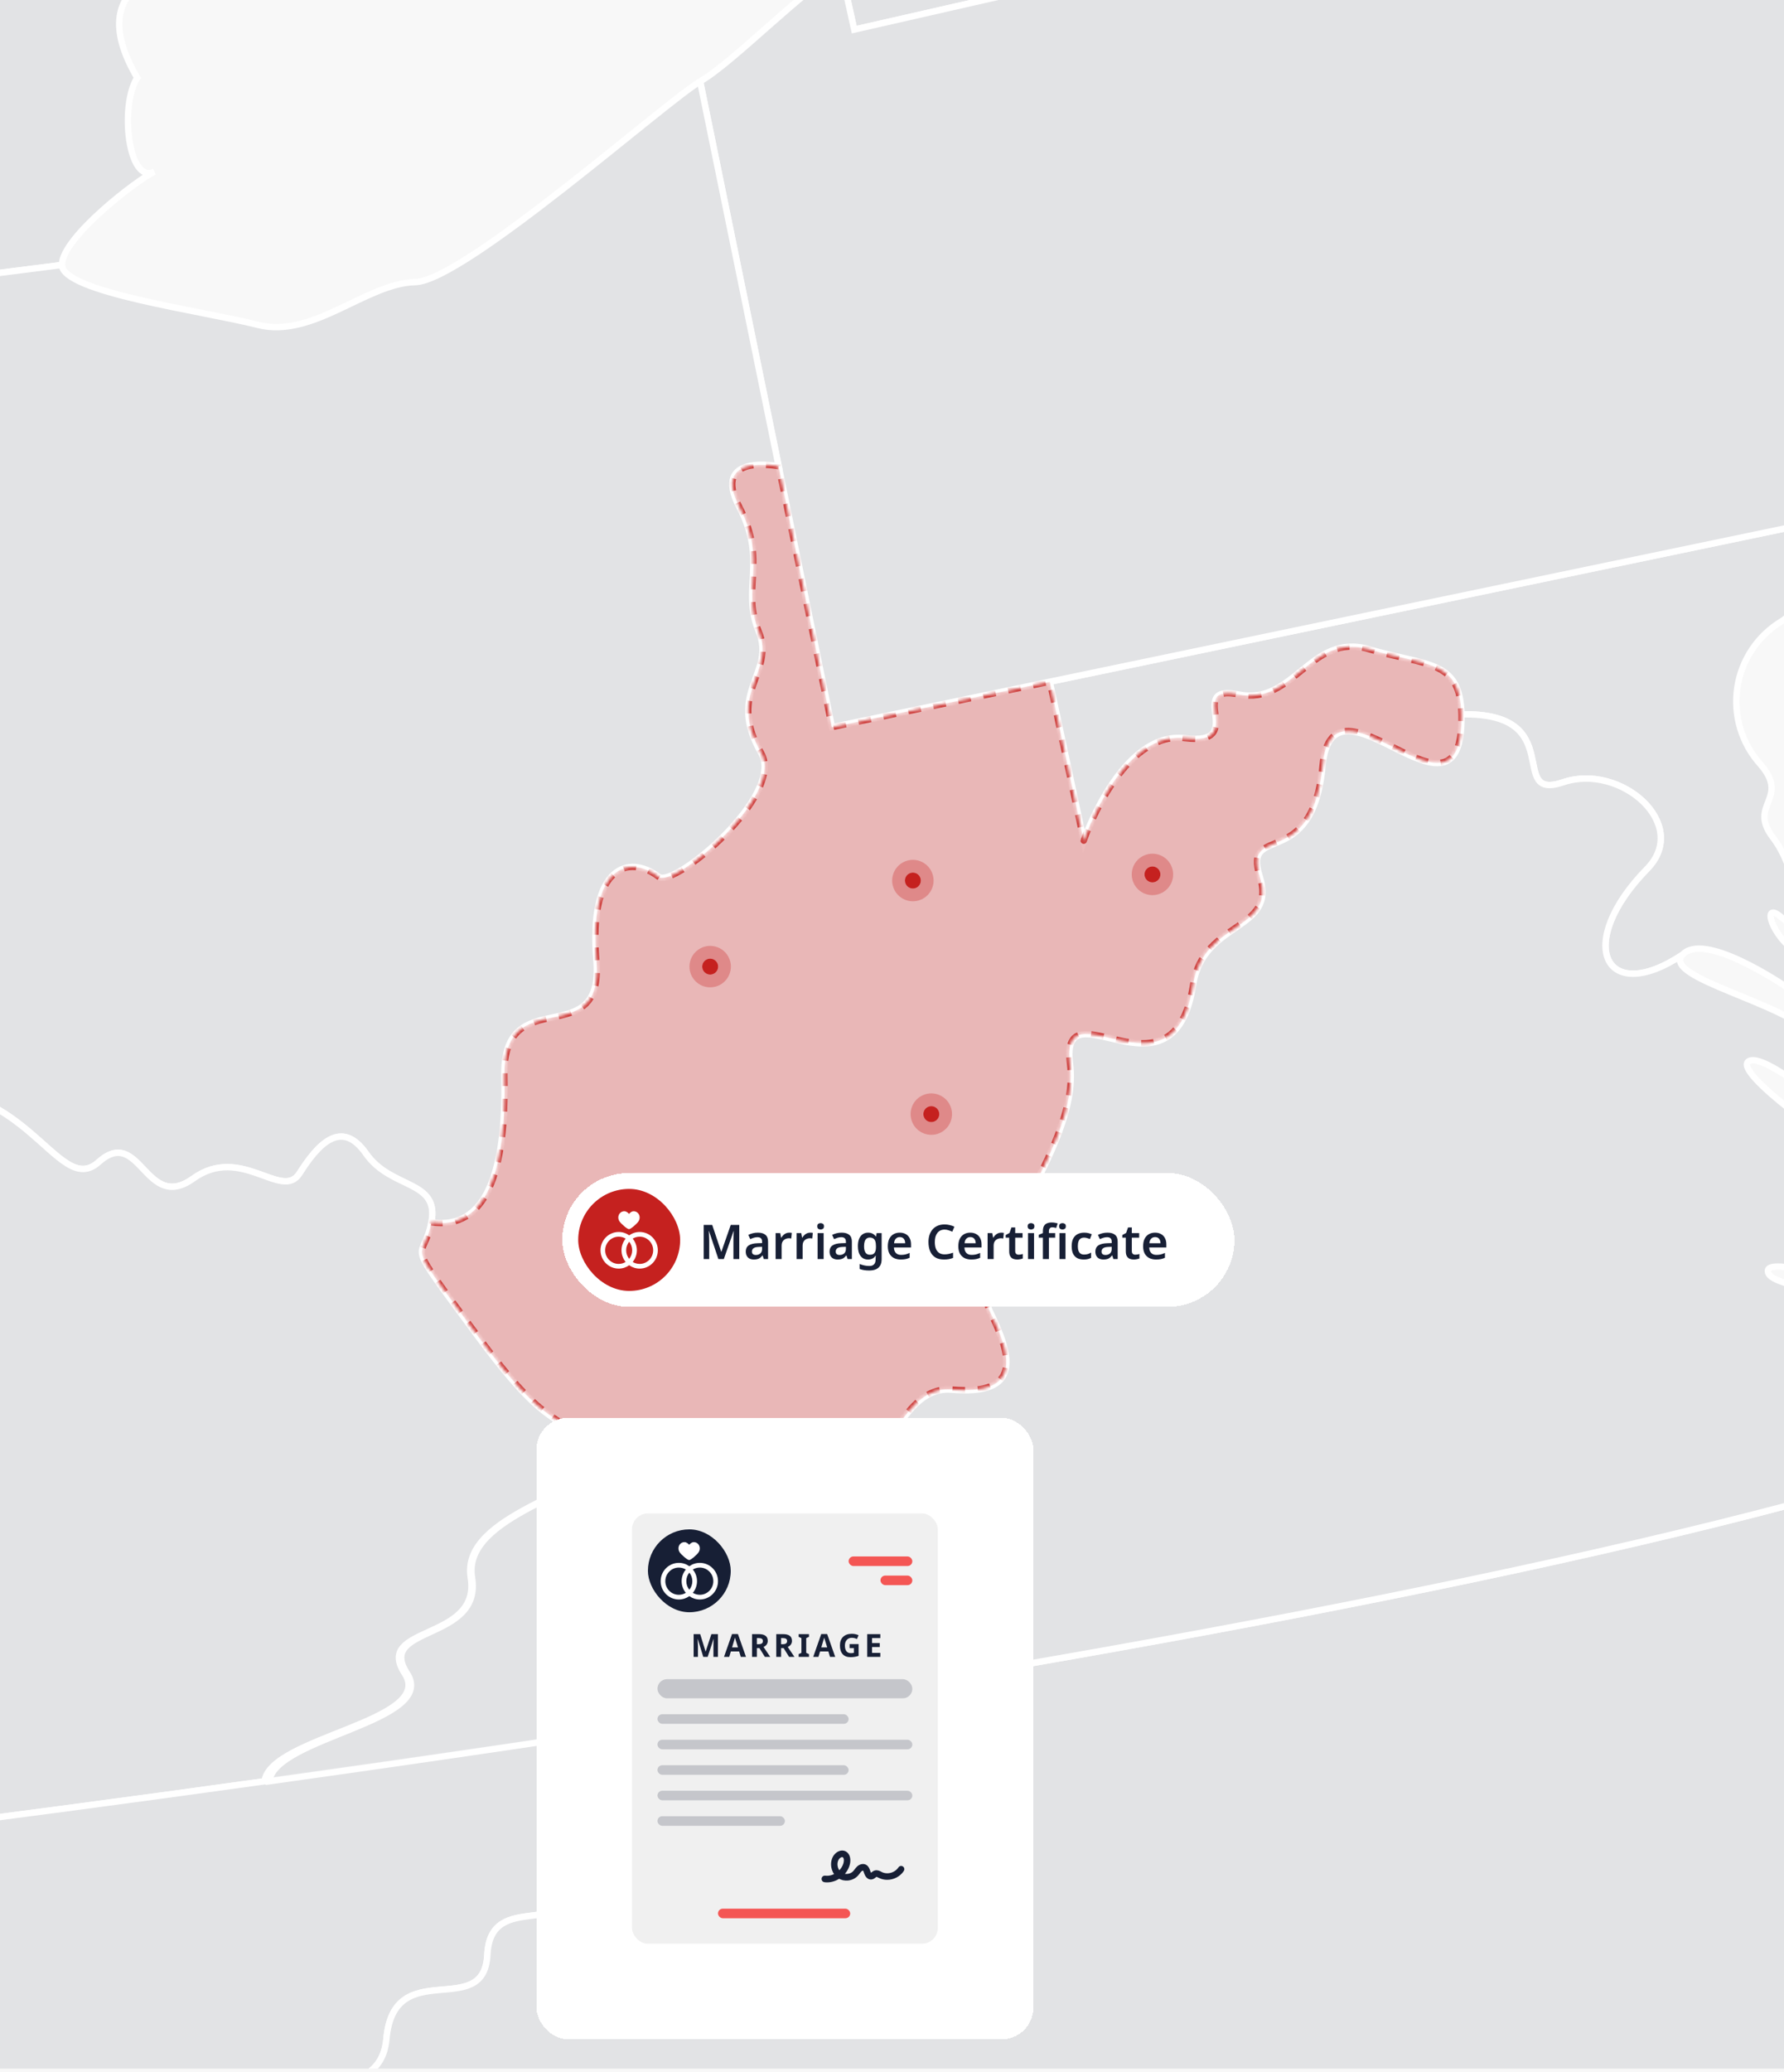 <svg width="560" height="650" viewBox="0 0 560 650" fill="none" xmlns="http://www.w3.org/2000/svg">
<g id="HERO Image - WV - Marriage" clip-path="url(#clip0_3044_40437)">
<rect width="560" height="650" fill="#F8F8F8"/>
<g id="IMG Hero" clip-path="url(#clip1_3044_40437)">
<g id="Map">
<path id="us_20" d="M617.266 270.505L657.721 263.948C664.576 271.92 656.501 297.876 653.783 305.093L642.851 307.702C640.37 303.461 618.66 314.393 624.24 308.078C629.819 301.762 607.821 299.328 611.017 292.122C614.213 284.916 589.251 302.107 592.318 288.679C595.386 275.25 574.556 284.268 581.988 274.087C589.421 263.907 595.767 269.97 596.616 265.193C597.465 260.417 578.875 261.735 577.747 253.165C576.62 244.595 562.136 236.293 574.417 230.318C586.698 224.342 560.52 205.288 569.553 202.246C578.586 199.204 588.731 183.238 580.069 179.599C571.406 175.961 565.564 191.005 559.383 194.824C555.639 197.052 552.437 200.084 550.009 203.701C547.58 207.318 545.986 211.429 545.342 215.738C544.697 220.047 545.019 224.445 546.283 228.614C547.547 232.783 549.722 236.619 552.651 239.845C561.946 250.653 548.615 252.341 556.47 262.682C564.324 273.022 561.169 282.163 574.68 290.007C588.19 297.851 566.166 293.996 559.367 287.948C552.568 281.9 556.161 294.222 564.355 298.834C572.549 303.445 583.625 307.028 581.34 311.372C579.055 315.716 568.524 314.975 563.192 311.269C557.859 307.563 534.631 292.277 528.1 299.57C503.605 315.824 494.13 295.967 517.054 272.574C530.755 258.579 508.727 239.314 490.707 245.419C472.688 251.523 492.642 223.415 458.755 224.11C458.384 206.899 447.946 209.045 429.695 203.692C411.444 198.339 406.168 221.362 388.921 217.893C371.673 214.424 392.107 234.059 372.008 231.609C351.909 229.159 340.194 263.773 340.194 263.773L329.535 213.894L586.368 160.365L617.266 270.505ZM1096.96 428.213C1097.25 420.817 1094.6 413.608 1089.58 408.166C1084.56 402.725 1077.59 399.494 1070.2 399.184H967.161C959.766 399.494 952.796 402.725 947.778 408.166C942.761 413.608 940.107 420.817 940.397 428.213V486.137C940.107 493.533 942.761 500.742 947.778 506.183C952.796 511.625 959.766 514.855 967.161 515.166H1070.24C1077.63 514.855 1084.6 511.625 1089.62 506.183C1094.64 500.742 1097.29 493.533 1097 486.137L1096.96 428.213Z" fill="#171F35" fill-opacity="0.1" stroke="white" stroke-width="2"/>
<path id="us_32" d="M702.137 -16.294L684.365 -93.766C684.365 -93.766 682.249 -148.153 682.954 -160.583C683.659 -173.013 666.263 -229.954 658.568 -232.466C650.873 -234.977 648.573 -254.428 636.704 -274.244C624.835 -294.059 640.677 -313.479 630.811 -328.565C620.944 -343.65 627.614 -344.731 622.514 -360.378C608.288 -355.792 557.616 -339.558 537.512 -337.634C492.62 -333.331 491.745 -285.135 475.1 -253.409C468.244 -240.356 456.324 -228.431 461.013 -228.42C496.485 -228.328 451.48 -199.412 469.392 -189.659C489.666 -178.613 445.716 -180.584 451.691 -167.331C457.667 -154.078 436.096 -136.449 419.698 -144.715C403.299 -152.981 405.683 -129.151 370.179 -136.995C334.675 -144.839 285.645 -109.103 289.233 -102.871C292.82 -96.638 300.304 -84.856 307.067 -71.243C318.436 -48.313 275.264 -15.655 263.92 -9.726L268.13 9.292C268.13 9.292 520.98 -48.4 562.814 -56.893C567.817 -45.539 585.929 -47.819 588.111 -34.493C590.294 -21.168 618.221 -9.319 618.221 -9.319L682.589 9.41C681.679 15.433 681.802 21.567 682.954 27.548C677.499 40.555 684.184 40.416 688.101 45.588C692.018 50.761 785.07 -0.323 786.83 -7.044C788.591 -13.766 805.637 -21.276 801.242 -25.002C796.846 -28.729 790.469 -21.461 784.092 -22.743C771.153 -25.347 767.236 7.182 740.554 -3.699C727.316 -9.108 735.253 16.94 715.545 10.661C705.57 7.485 701.859 18.582 697.186 23.456C692.512 28.331 691.745 14.49 700.171 5.73L690.87 -5.078L702.137 -16.294Z" fill="#171F35" fill-opacity="0.1" stroke="white" stroke-width="2"/>
<path id="us_38" d="M244.433 146.295L261.156 228.131L329.533 213.879L586.366 160.351C586.366 160.351 579.768 138.518 612.024 140.72C635.046 135.486 627.501 116.53 640.62 104.805C653.74 93.08 619.003 75.647 611.015 72.945C603.027 70.243 598.57 56.012 605.147 51.102C611.725 46.191 594.339 36.999 604.705 29.145C615.071 21.291 618.241 -9.329 618.241 -9.329C618.241 -9.329 590.319 -21.167 588.132 -34.502C585.944 -47.838 567.842 -45.543 562.834 -56.907C520.995 -48.42 268.15 9.277 268.15 9.277L263.94 -9.74C252.617 -3.78 230.171 19.597 219.779 25.542L244.433 146.295Z" fill="#171F35" fill-opacity="0.1" stroke="white" stroke-width="2"/>
<path id="us_22" d="M38.985 -129.276C45.465 -93.118 71.576 -76.463 72.307 -40.666C74.468 -27.798 75.179 -16.851 72.898 -12.028C57.149 -11.704 24.26 -7.684 43.072 24.392C37.518 33.095 40.205 57.924 48.455 53.884C43.73 55.881 19.278 74.539 19.453 83.129L-70.105 94.509L-208.306 107.839C-194.337 90.34 -162.086 32.406 -184.928 -10.103C-207.77 -52.612 -195.881 -78.645 -211.502 -95.512C-227.123 -112.378 -196.885 -128.277 -201.208 -152.061C-205.531 -175.845 -187.26 -170.498 -188.521 -184.791C-189.782 -199.084 -171.021 -216.661 -166.734 -193.834C-162.446 -171.007 -147.453 -184.678 -150.665 -201.807C-153.876 -218.936 -147.448 -231.469 -135.075 -233.641C-122.701 -235.813 -135.672 -262.278 -126.325 -272.021C-124.827 -273.737 -122.972 -275.105 -120.889 -276.027C-118.806 -276.949 -116.547 -277.404 -114.269 -277.359C-111.992 -277.314 -109.752 -276.771 -107.707 -275.768C-105.662 -274.765 -103.862 -273.326 -102.433 -271.553C-98.526 -266.854 -71.036 -276.021 -73.558 -259.715C-76.08 -243.409 -13.514 -256.627 -22.372 -232.112C-35.934 -194.585 3.595 -176.293 -18.769 -149.102C-41.132 -121.91 -13.684 -133.923 -35.301 -116.83C-56.918 -99.737 -40.643 -98.039 -27.241 -96.407C-13.838 -94.776 -12.675 -131.087 5.648 -122.868C23.971 -114.648 32.516 -165.433 38.985 -129.276ZM-167.207 -359.036C-194.455 -337.47 -207.956 -343.878 -227.004 -340.625C-246.053 -337.372 -249.106 -301.735 -266.451 -319.759C-294.002 -348.413 -306.818 -320.851 -335.569 -352.731C-346.784 -365.171 -357.701 -333.172 -370.538 -354.882C-383.374 -376.592 -355.967 -389.562 -343.609 -392.682C-331.251 -395.801 -331.344 -419.857 -353.465 -407.757C-375.587 -395.656 -413.762 -355.387 -431.267 -336.456C-455.565 -310.181 -472.504 -344.779 -499.484 -309.28C-488.82 -301.853 -496.365 -286.963 -466.369 -286.083C-390.086 -283.823 -437.433 -263.75 -367.763 -266.133C-345.822 -266.88 -344.443 -246.575 -324.39 -246.961C-304.337 -247.347 -334.946 -219.018 -308.434 -213.861C-299.268 -212.08 -294.63 -208.662 -292.994 -204.205C-279.045 -224.973 -265.884 -282.537 -257.896 -265.505C-249.908 -248.474 -238.415 -246.801 -236.84 -263.071C-235.265 -279.34 -195.896 -269.633 -192.412 -285.944C-188.927 -302.255 -151.782 -306.83 -139.177 -297.535C-126.572 -288.239 -115.66 -315.513 -103.972 -303.66C-92.283 -291.806 -69.909 -303.608 -72.652 -312.26C-75.396 -320.912 -86.142 -318.195 -88.803 -331.983C-91.464 -345.772 -102.937 -346.024 -114.307 -341.963C-135.816 -317.659 -147.463 -374.672 -167.212 -359.036H-167.207ZM-392.839 -465.202C-397.755 -471.785 -444.144 -436.976 -436.074 -431.85C-424.478 -424.454 -387.95 -458.619 -392.839 -465.202Z" fill="#171F35" fill-opacity="0.1" stroke="white" stroke-width="2"/>
<path id="us_35" d="M30.93 364.613C44.055 352.883 45.579 380.569 60.633 369.76C75.688 358.952 88.478 376.822 94.037 368.118C99.596 359.415 107.049 350.665 114.918 361.942C122.788 373.219 137.997 370.069 135.409 383.492C152.656 386.004 158.971 367.722 158.343 337.581C157.715 307.441 189.709 330.813 187.207 301.254C184.706 271.695 197.501 267.974 206.735 275.072C211.583 278.793 246.557 249.435 238.929 236.212C227.863 216.998 243.639 211.285 238.152 198.032C232.665 184.778 240.993 176.013 232.058 159.002C223.123 141.992 244.441 146.295 244.441 146.295L219.782 25.562C209.396 31.502 145.61 88.196 130.344 88.505C115.078 88.814 98.247 106.344 80.933 101.923C63.618 97.501 19.602 91.716 19.432 83.126L-70.125 94.506L-34.508 342.075C8.361 335.471 17.795 376.348 30.93 364.613Z" fill="#171F35" fill-opacity="0.1" stroke="white" stroke-width="2"/>
<path id="us_17" d="M149.488 418.537C125.925 386.548 132.817 396.92 135.401 383.491C137.985 370.063 122.78 373.244 114.911 361.941C107.041 350.638 99.568 359.367 94.029 368.117C88.491 376.867 75.686 358.945 60.626 369.759C45.566 380.573 44.047 352.903 30.923 364.612C17.798 376.321 8.353 335.465 -34.48 342.068C-13.804 372.199 -68.45 362.816 -65.959 390.45C-63.467 418.084 -83.021 396.528 -79.855 411.738C-76.69 426.947 -97.916 415.932 -95.553 437.843C-93.191 459.754 -135.731 434.842 -135.257 457.757C-134.784 480.671 -163.566 467.706 -174.04 476.692C-184.514 485.679 -195.281 464.715 -215.303 477.531C-227.985 485.658 -239.802 482.812 -245.67 488.896C-243.282 500.306 -267.076 492.915 -250.302 508.331C-233.286 523.952 -272.897 524.559 -271.76 544.581C-270.622 564.602 -272.13 561.782 -295.245 552.219C-318.36 542.656 -315.699 567.66 -320.671 569.934C-318.154 576.111 -326.364 584.037 -320.218 591.886C-306.98 608.804 -347.636 605.814 -341.099 621.821C-335.875 620.648 -235.386 608.305 -235.386 608.305L-235.582 598.279C-235.582 598.279 -91.436 583.188 83.046 558.848C84.683 544.987 136.868 540.046 127.016 524.971C117.165 509.895 151.042 514.939 147.769 494.948C144.495 474.958 186.561 468.37 190.138 456.83C173.745 441.796 173.077 450.525 149.488 418.537Z" fill="#171F35" fill-opacity="0.1" stroke="white" stroke-width="2"/>
<path id="us_42" d="M-235.315 608.321C-235.315 608.321 -335.804 620.674 -341.029 621.837C-346.253 623 -357.355 628.96 -348.131 636.403C-338.908 643.845 -356.752 650.053 -350.128 669.858C-340.287 699.258 -373.485 677.985 -366.238 705.521C-361.205 724.653 -382.678 714.451 -375.266 727.195C-367.854 739.939 -391.304 750.763 -385.354 764.567C-361.107 762.843 -295.993 756.095 -218.248 747.361C-161.719 741.004 -98.53 733.598 -39.648 726.346C-5.066 722.084 28.044 717.864 57.459 713.937C51.571 679.555 84.501 696.313 78.232 669.935C71.963 643.557 118.981 666.24 121.302 639.697C123.623 613.154 151.983 634.035 152.986 613.257C153.99 592.479 179.411 609.139 182.587 589.73C185.762 570.321 212.619 586.966 215.208 573.311C217.797 559.657 231.236 551.499 229.846 537.283C180.559 545.055 129.995 552.281 83.112 558.833C-91.37 583.173 -235.516 598.264 -235.516 598.264L-235.315 608.321Z" fill="#171F35" fill-opacity="0.1" stroke="white" stroke-width="2"/>
<path id="us_33" d="M215.196 573.332C212.623 586.982 185.766 570.352 182.575 589.751C179.384 609.15 153.978 592.489 152.975 613.278C151.971 634.066 123.637 613.154 121.29 639.718C118.943 666.281 71.946 643.588 78.22 669.956C84.495 696.324 51.575 679.576 57.452 713.957C95.077 708.929 126.664 704.266 147.606 700.781C156.104 699.36 192.189 674.084 204.28 670.254C216.37 666.425 266.403 661.103 294.259 656.955C322.114 652.806 323.401 681.429 323.401 681.429L409.077 668.221L509.293 735.405C568.241 722.738 525.393 705.475 555.837 699.582C570.475 696.761 560.212 657.011 582.133 655.128C604.054 653.244 601.151 627.519 630.288 627.885C651.391 628.147 647.664 613.695 652.25 604.512C656.836 595.33 644.452 597.049 642.672 602.804C640.891 608.558 614.255 613.89 604.63 610.751C595.006 607.611 599.998 594.604 607.276 600.184C614.554 605.763 622.516 597.96 632.254 583.441C641.992 568.921 628.301 577.316 616.175 567.547C604.049 557.778 600.43 568.34 590.759 562.22C581.088 556.1 612.418 547.566 620.272 557.912C628.126 568.257 630.839 548.441 645.111 558.36C664.489 571.804 661.942 540.86 671.907 538.23C681.871 535.6 682.422 515.1 671.788 509.108C661.154 503.117 662.009 521.724 660.243 527.967C658.478 534.21 648.21 523.448 651.421 517.076C654.633 510.704 636.82 503.617 634.596 511.306C632.373 518.996 614.204 518.409 604.152 516.705C594.1 515.002 591.243 493.096 596.432 489.648C601.62 486.199 597.811 500.091 608.666 504.672C626.973 512.392 634.364 476.93 644.447 479.591C654.53 482.252 657.701 474.068 654.226 468.411C650.752 462.755 641.58 457.207 641.385 447.664C551.915 480.919 390.095 512.073 229.803 537.35C231.224 551.53 217.785 559.677 215.196 573.332Z" fill="#171F35" fill-opacity="0.1" stroke="white" stroke-width="2"/>
<g id="VA">
<path id="us_46" d="M528.095 299.549C521.564 306.843 560.861 314.635 569.194 324.965C577.527 335.295 593.58 326.375 593.719 333.535C593.858 340.694 582.746 334.235 585.721 339.428C588.696 344.621 596.704 362.589 586.549 356.125C576.395 349.66 553.532 329.577 548.812 333.015C544.092 336.453 576.605 359.661 583.322 362.394C590.039 365.127 602.623 372.502 602.721 376.805C602.819 381.108 594.939 393.193 589.128 389.019C583.317 384.845 567.711 369.399 564.937 374.232C562.163 379.065 583.981 396.286 590.209 396.158C596.437 396.029 609.438 402.442 607.168 407.743C604.898 413.045 588.078 408.135 585.149 405.33C582.221 402.524 554.839 394.006 554.932 398.783C555.024 403.559 575.581 404.28 581.428 410.507C587.275 416.735 596.581 427.06 602.783 426.463C608.985 425.866 632.568 412.005 635.646 422.453C638.831 430.508 640.774 439 641.411 447.638C551.941 480.892 390.121 512.047 229.829 537.323C180.542 545.095 131.394 552.296 84.525 558.838C86.157 544.977 137.632 540.061 127.76 524.981C117.888 509.9 151.436 514.949 148.167 494.959C144.899 474.968 186.77 468.385 190.373 456.871C234.956 489.374 224.25 447.035 243.932 460.52C277.83 483.728 276.811 434.086 298.804 435.98C320.797 437.874 317.703 425.624 310.734 411.439C303.765 397.254 339.29 360.242 335.893 333.972C332.496 307.702 368.349 348.574 374.531 308.906C377.66 288.761 400.935 292.138 395.448 275.055C389.961 257.972 412.006 273.763 415.145 240.277C418.285 206.791 459.636 265.147 458.74 224.11C492.633 223.416 472.678 251.518 490.692 245.419C508.707 239.32 530.741 258.585 517.04 272.574C494.126 295.941 503.606 315.803 528.095 299.549ZM628.142 335.228C622.48 339.16 627.267 362.461 623.978 365.389C620.689 368.318 623.546 390.707 629.29 391.541C635.034 392.375 634.565 369.471 633.865 358.503C633.165 347.534 644.283 353.989 646.089 349.181C647.896 344.374 651.061 312.309 653.779 305.098L642.847 307.707C645.338 311.953 633.798 331.291 628.142 335.228Z" fill="#171F35" fill-opacity="0.1" stroke="white" stroke-width="2"/>
</g>
<g id="WV">
<g id="us_48">
<mask id="path-10-inside-1_3044_40437" fill="white">
<path d="M244.428 146.279C244.428 146.279 223.094 141.982 232.044 158.987C240.995 175.993 232.657 184.763 238.138 198.017C243.62 211.27 227.844 216.983 238.916 236.197C246.543 249.414 211.565 278.778 206.721 275.056C197.457 267.959 184.677 271.68 187.194 301.239C189.711 330.798 157.722 307.415 158.33 337.566C158.937 367.717 152.642 385.989 135.395 383.477C132.821 396.895 125.914 386.534 149.482 418.523C173.05 450.511 173.915 441.771 190.38 456.842C234.963 489.345 224.257 447.006 243.939 460.491C277.837 483.698 276.818 434.056 298.811 435.95C320.804 437.844 317.71 425.594 310.741 411.409C303.772 397.224 339.297 360.213 335.9 333.943C332.503 307.672 368.356 348.545 374.538 308.877C377.667 288.732 400.942 292.108 395.455 275.025C389.968 257.943 412.013 273.733 415.153 240.247C418.292 206.761 459.643 265.118 458.747 224.081C458.377 206.869 447.939 209.016 429.688 203.663C411.436 198.31 406.161 221.332 388.913 217.863C371.666 214.394 392.099 234.03 372 231.58C351.902 229.13 340.187 263.743 340.187 263.743L329.528 213.864L261.156 228.116L244.428 146.279Z"/>
</mask>
<path d="M244.428 146.279C244.428 146.279 223.094 141.982 232.044 158.987C240.995 175.993 232.657 184.763 238.138 198.017C243.62 211.27 227.844 216.983 238.916 236.197C246.543 249.414 211.565 278.778 206.721 275.056C197.457 267.959 184.677 271.68 187.194 301.239C189.711 330.798 157.722 307.415 158.33 337.566C158.937 367.717 152.642 385.989 135.395 383.477C132.821 396.895 125.914 386.534 149.482 418.523C173.05 450.511 173.915 441.771 190.38 456.842C234.963 489.345 224.257 447.006 243.939 460.491C277.837 483.698 276.818 434.056 298.811 435.95C320.804 437.844 317.71 425.594 310.741 411.409C303.772 397.224 339.297 360.213 335.9 333.943C332.503 307.672 368.356 348.545 374.538 308.877C377.667 288.732 400.942 292.108 395.455 275.025C389.968 257.943 412.013 273.733 415.153 240.247C418.292 206.761 459.643 265.118 458.747 224.081C458.377 206.869 447.939 209.016 429.688 203.663C411.436 198.31 406.161 221.332 388.913 217.863C371.666 214.394 392.099 234.03 372 231.58C351.902 229.13 340.187 263.743 340.187 263.743L329.528 213.864L261.156 228.116L244.428 146.279Z" fill="#C5211F" fill-opacity="0.3" stroke="#C5211F" stroke-opacity="0.8" stroke-width="2" stroke-miterlimit="10" stroke-linejoin="round" stroke-dasharray="4 4" mask="url(#path-10-inside-1_3044_40437)"/>
</g>
<g id="dots">
<g id="Ellipse 517">
<ellipse cx="361.754" cy="274.332" rx="2.5" ry="2.5" transform="rotate(-22.376 361.754 274.332)" fill="#C5211F"/>
<path d="M363.467 278.493C365.765 277.547 366.861 274.917 365.915 272.619C364.969 270.321 362.339 269.225 360.041 270.171C357.742 271.117 356.646 273.747 357.593 276.045C358.539 278.343 361.169 279.44 363.467 278.493Z" stroke="#C5211F" stroke-opacity="0.3" stroke-width="4"/>
</g>
<g id="Ellipse 518">
<ellipse cx="286.554" cy="276.26" rx="2.5" ry="2.5" transform="rotate(-22.376 286.554 276.26)" fill="#C5211F"/>
<path d="M288.268 280.422C290.566 279.476 291.662 276.846 290.716 274.547C289.77 272.249 287.14 271.153 284.841 272.099C282.543 273.045 281.447 275.675 282.393 277.974C283.339 280.272 285.969 281.368 288.268 280.422Z" stroke="#C5211F" stroke-opacity="0.3" stroke-width="4"/>
</g>
<g id="Ellipse 519">
<ellipse cx="222.926" cy="303.255" rx="2.5" ry="2.5" transform="rotate(-22.376 222.926 303.255)" fill="#C5211F"/>
<path d="M224.639 307.416C226.937 306.47 228.033 303.84 227.087 301.542C226.141 299.244 223.511 298.148 221.213 299.094C218.914 300.04 217.818 302.67 218.764 304.968C219.71 307.266 222.34 308.362 224.639 307.416Z" stroke="#C5211F" stroke-opacity="0.3" stroke-width="4"/>
</g>
<g id="Ellipse 520">
<ellipse cx="292.34" cy="349.531" rx="2.5" ry="2.5" transform="rotate(-22.376 292.34 349.531)" fill="#C5211F"/>
<path d="M294.053 353.692C296.351 352.746 297.447 350.116 296.501 347.818C295.555 345.52 292.925 344.424 290.627 345.37C288.328 346.316 287.232 348.946 288.178 351.244C289.125 353.542 291.755 354.638 294.053 353.692Z" stroke="#C5211F" stroke-opacity="0.3" stroke-width="4"/>
</g>
<g id="Ellipse 521">
<ellipse cx="209.428" cy="388.094" rx="2.5" ry="2.5" transform="rotate(-22.376 209.428 388.094)" fill="#C5211F"/>
<path d="M211.141 392.256C213.439 391.31 214.535 388.68 213.589 386.381C212.643 384.083 210.013 382.987 207.714 383.933C205.416 384.879 204.32 387.509 205.266 389.808C206.212 392.106 208.842 393.202 211.141 392.256Z" stroke="#C5211F" stroke-opacity="0.3" stroke-width="4"/>
</g>
</g>
</g>
</g>
</g>
<g id="Certificate">
<g id="Certificate button hero" filter="url(#filter0_d_3044_40437)">
<rect x="174.5" y="363" width="211" height="42" rx="21" fill="white" shape-rendering="crispEdges"/>
<g id="child-icon">
<rect x="179.5" y="368" width="32" height="32" rx="16" fill="#C5211F"/>
<g id="certificate ui icon" clip-path="url(#clip2_3044_40437)">
<g id="icon">
<g id="subicon">
<path id="Vector" d="M195.44 380.625C195.707 380.625 196.221 380.304 196.969 379.671C197.486 379.233 198.132 378.621 198.394 378.213C198.594 377.904 198.818 377.469 198.786 376.846C198.731 375.811 197.912 375 196.921 375C196.214 375 195.719 375.532 195.444 375.837C195.184 375.537 194.684 375 193.954 375C192.962 375 192.143 375.811 192.089 376.846C192.056 377.477 192.297 377.928 192.48 378.213C192.887 378.842 194.849 380.625 195.44 380.625Z" fill="white"/>
<path id="Vector_2" d="M198.794 381.508C197.568 381.508 196.431 381.899 195.5 382.564C194.569 381.899 193.432 381.508 192.206 381.508C189.06 381.508 186.5 384.086 186.5 387.254C186.5 390.422 189.06 393 192.206 393C193.432 393 194.569 392.609 195.5 391.944C196.431 392.609 197.568 393 198.794 393C201.94 393 204.5 390.422 204.5 387.254C204.5 384.086 201.94 381.508 198.794 381.508ZM195.5 389.943C194.907 389.208 194.552 388.272 194.552 387.254C194.552 386.236 194.907 385.3 195.5 384.565C196.093 385.3 196.448 386.236 196.448 387.254C196.448 388.272 196.093 389.208 195.5 389.943ZM187.964 387.254C187.964 384.898 189.867 382.982 192.206 382.982C193.007 382.982 193.756 383.207 194.396 383.596C193.579 384.591 193.088 385.866 193.088 387.254C193.088 388.642 193.579 389.917 194.396 390.911C193.756 391.301 193.007 391.526 192.206 391.526C189.867 391.526 187.964 389.61 187.964 387.254ZM198.794 391.526C197.993 391.526 197.244 391.301 196.604 390.911C197.421 389.917 197.912 388.642 197.912 387.254C197.912 385.866 197.421 384.591 196.604 383.597C197.244 383.207 197.993 382.982 198.794 382.982C201.133 382.982 203.036 384.898 203.036 387.254C203.036 389.61 201.133 391.526 198.794 391.526Z" fill="white"/>
</g>
</g>
</g>
</g>
<path id="Birth Certificate" d="M223.5 390L220.56 381.225H220.5C220.51 381.425 220.525 381.71 220.545 382.08C220.565 382.44 220.58 382.835 220.59 383.265C220.61 383.685 220.62 384.08 220.62 384.45V390H218.895V379.29H221.565L224.385 387.705H224.445L227.385 379.29H230.055V390H228.225V384.36C228.225 384.02 228.23 383.65 228.24 383.25C228.26 382.84 228.275 382.455 228.285 382.095C228.305 381.725 228.32 381.44 228.33 381.24H228.27L225.21 390H223.5ZM235.886 381.72C236.936 381.72 237.731 381.95 238.271 382.41C238.821 382.86 239.096 383.57 239.096 384.54V390H237.761L237.386 388.875H237.326C237.096 389.165 236.856 389.41 236.606 389.61C236.366 389.8 236.086 389.935 235.766 390.015C235.456 390.105 235.076 390.15 234.626 390.15C234.146 390.15 233.711 390.06 233.321 389.88C232.941 389.7 232.641 389.425 232.421 389.055C232.201 388.675 232.091 388.2 232.091 387.63C232.091 386.79 232.396 386.16 233.006 385.74C233.626 385.31 234.561 385.075 235.811 385.035L237.221 384.99V384.585C237.221 384.065 237.096 383.695 236.846 383.475C236.596 383.255 236.246 383.145 235.796 383.145C235.386 383.145 234.991 383.205 234.611 383.325C234.231 383.445 233.861 383.585 233.501 383.745L232.901 382.425C233.301 382.215 233.756 382.045 234.266 381.915C234.786 381.785 235.326 381.72 235.886 381.72ZM236.231 386.19C235.401 386.22 234.826 386.365 234.506 386.625C234.186 386.875 234.026 387.215 234.026 387.645C234.026 388.025 234.141 388.3 234.371 388.47C234.601 388.64 234.896 388.725 235.256 388.725C235.806 388.725 236.271 388.57 236.651 388.26C237.031 387.94 237.221 387.47 237.221 386.85V386.16L236.231 386.19ZM245.724 381.72C245.844 381.72 245.984 381.725 246.144 381.735C246.304 381.745 246.439 381.765 246.549 381.795L246.384 383.55C246.294 383.53 246.174 383.515 246.024 383.505C245.884 383.485 245.759 383.475 245.649 383.475C245.349 383.475 245.059 383.525 244.779 383.625C244.509 383.715 244.264 383.855 244.044 384.045C243.834 384.225 243.664 384.46 243.534 384.75C243.414 385.04 243.354 385.385 243.354 385.785V390H241.464V381.87H242.919L243.189 383.28H243.279C243.439 382.99 243.639 382.73 243.879 382.5C244.119 382.26 244.394 382.07 244.704 381.93C245.024 381.79 245.364 381.72 245.724 381.72ZM252.316 381.72C252.436 381.72 252.576 381.725 252.736 381.735C252.896 381.745 253.031 381.765 253.141 381.795L252.976 383.55C252.886 383.53 252.766 383.515 252.616 383.505C252.476 383.485 252.351 383.475 252.241 383.475C251.941 383.475 251.651 383.525 251.371 383.625C251.101 383.715 250.856 383.855 250.636 384.045C250.426 384.225 250.256 384.46 250.126 384.75C250.006 385.04 249.946 385.385 249.946 385.785V390H248.056V381.87H249.511L249.781 383.28H249.871C250.031 382.99 250.231 382.73 250.471 382.5C250.711 382.26 250.986 382.07 251.296 381.93C251.616 381.79 251.956 381.72 252.316 381.72ZM256.538 381.87V390H254.648V381.87H256.538ZM255.593 378.735C255.873 378.735 256.118 378.81 256.328 378.96C256.538 379.1 256.643 379.355 256.643 379.725C256.643 380.085 256.538 380.345 256.328 380.505C256.118 380.655 255.873 380.73 255.593 380.73C255.303 380.73 255.053 380.655 254.843 380.505C254.643 380.345 254.543 380.085 254.543 379.725C254.543 379.355 254.643 379.1 254.843 378.96C255.053 378.81 255.303 378.735 255.593 378.735ZM262.194 381.72C263.244 381.72 264.039 381.95 264.579 382.41C265.129 382.86 265.404 383.57 265.404 384.54V390H264.069L263.694 388.875H263.634C263.404 389.165 263.164 389.41 262.914 389.61C262.674 389.8 262.394 389.935 262.074 390.015C261.764 390.105 261.384 390.15 260.934 390.15C260.454 390.15 260.019 390.06 259.629 389.88C259.249 389.7 258.949 389.425 258.729 389.055C258.509 388.675 258.399 388.2 258.399 387.63C258.399 386.79 258.704 386.16 259.314 385.74C259.934 385.31 260.869 385.075 262.119 385.035L263.529 384.99V384.585C263.529 384.065 263.404 383.695 263.154 383.475C262.904 383.255 262.554 383.145 262.104 383.145C261.694 383.145 261.299 383.205 260.919 383.325C260.539 383.445 260.169 383.585 259.809 383.745L259.209 382.425C259.609 382.215 260.064 382.045 260.574 381.915C261.094 381.785 261.634 381.72 262.194 381.72ZM262.539 386.19C261.709 386.22 261.134 386.365 260.814 386.625C260.494 386.875 260.334 387.215 260.334 387.645C260.334 388.025 260.449 388.3 260.679 388.47C260.909 388.64 261.204 388.725 261.564 388.725C262.114 388.725 262.579 388.57 262.959 388.26C263.339 387.94 263.529 387.47 263.529 386.85V386.16L262.539 386.19ZM270.503 381.72C271.013 381.72 271.473 381.82 271.883 382.02C272.293 382.22 272.638 382.52 272.918 382.92H272.993L273.173 381.87H274.748V390.06C274.748 390.83 274.603 391.475 274.313 391.995C274.023 392.525 273.588 392.925 273.008 393.195C272.428 393.465 271.703 393.6 270.833 393.6C270.253 393.6 269.718 393.56 269.228 393.48C268.738 393.41 268.273 393.285 267.833 393.105V391.545C268.143 391.675 268.463 391.785 268.793 391.875C269.133 391.975 269.483 392.05 269.843 392.1C270.203 392.15 270.573 392.175 270.953 392.175C271.573 392.175 272.043 392 272.363 391.65C272.693 391.3 272.858 390.8 272.858 390.15V389.94C272.858 389.79 272.863 389.615 272.873 389.415C272.893 389.215 272.908 389.055 272.918 388.935H272.858C272.578 389.355 272.238 389.665 271.838 389.865C271.438 390.055 270.978 390.15 270.458 390.15C269.468 390.15 268.693 389.78 268.133 389.04C267.573 388.3 267.293 387.27 267.293 385.95C267.293 385.06 267.418 384.3 267.668 383.67C267.928 383.04 268.298 382.56 268.778 382.23C269.258 381.89 269.833 381.72 270.503 381.72ZM270.998 383.265C270.618 383.265 270.293 383.37 270.023 383.58C269.763 383.78 269.563 384.08 269.423 384.48C269.293 384.88 269.228 385.38 269.228 385.98C269.228 386.86 269.378 387.525 269.678 387.975C269.978 388.425 270.428 388.65 271.028 388.65C271.368 388.65 271.658 388.61 271.898 388.53C272.138 388.44 272.333 388.3 272.483 388.11C272.643 387.91 272.763 387.66 272.843 387.36C272.923 387.05 272.963 386.68 272.963 386.25V385.965C272.963 385.315 272.893 384.795 272.753 384.405C272.613 384.005 272.398 383.715 272.108 383.535C271.828 383.355 271.458 383.265 270.998 383.265ZM280.432 381.72C281.162 381.72 281.787 381.87 282.307 382.17C282.837 382.46 283.247 382.88 283.537 383.43C283.827 383.97 283.972 384.63 283.972 385.41V386.37H278.602C278.622 387.11 278.827 387.685 279.217 388.095C279.607 388.495 280.147 388.695 280.837 388.695C281.367 388.695 281.837 388.645 282.247 388.545C282.667 388.435 283.097 388.28 283.537 388.08V389.595C283.137 389.785 282.722 389.925 282.292 390.015C281.862 390.105 281.347 390.15 280.747 390.15C279.957 390.15 279.252 390 278.632 389.7C278.022 389.39 277.542 388.925 277.192 388.305C276.852 387.685 276.682 386.915 276.682 385.995C276.682 385.065 276.837 384.285 277.147 383.655C277.467 383.015 277.907 382.535 278.467 382.215C279.027 381.885 279.682 381.72 280.432 381.72ZM280.432 383.115C279.932 383.115 279.522 383.28 279.202 383.61C278.892 383.93 278.707 384.41 278.647 385.05H282.142C282.142 384.67 282.077 384.335 281.947 384.045C281.827 383.755 281.642 383.53 281.392 383.37C281.142 383.2 280.822 383.115 280.432 383.115ZM294.515 380.76C294.025 380.76 293.59 380.85 293.21 381.03C292.83 381.21 292.505 381.47 292.235 381.81C291.975 382.15 291.775 382.56 291.635 383.04C291.505 383.52 291.44 384.06 291.44 384.66C291.44 385.47 291.55 386.165 291.77 386.745C291.99 387.315 292.325 387.755 292.775 388.065C293.235 388.375 293.81 388.53 294.5 388.53C294.96 388.53 295.4 388.485 295.82 388.395C296.25 388.295 296.7 388.165 297.17 388.005V389.64C296.73 389.82 296.285 389.95 295.835 390.03C295.395 390.11 294.885 390.15 294.305 390.15C293.205 390.15 292.295 389.925 291.575 389.475C290.855 389.015 290.32 388.375 289.97 387.555C289.62 386.725 289.445 385.755 289.445 384.645C289.445 383.835 289.555 383.095 289.775 382.425C290.005 381.755 290.33 381.175 290.75 380.685C291.18 380.195 291.71 379.815 292.34 379.545C292.97 379.275 293.695 379.14 294.515 379.14C295.055 379.14 295.585 379.205 296.105 379.335C296.635 379.455 297.13 379.625 297.59 379.845L296.93 381.42C296.55 381.25 296.155 381.1 295.745 380.97C295.345 380.83 294.935 380.76 294.515 380.76ZM302.566 381.72C303.296 381.72 303.921 381.87 304.441 382.17C304.971 382.46 305.381 382.88 305.671 383.43C305.961 383.97 306.106 384.63 306.106 385.41V386.37H300.736C300.756 387.11 300.961 387.685 301.351 388.095C301.741 388.495 302.281 388.695 302.971 388.695C303.501 388.695 303.971 388.645 304.381 388.545C304.801 388.435 305.231 388.28 305.671 388.08V389.595C305.271 389.785 304.856 389.925 304.426 390.015C303.996 390.105 303.481 390.15 302.881 390.15C302.091 390.15 301.386 390 300.766 389.7C300.156 389.39 299.676 388.925 299.326 388.305C298.986 387.685 298.816 386.915 298.816 385.995C298.816 385.065 298.971 384.285 299.281 383.655C299.601 383.015 300.041 382.535 300.601 382.215C301.161 381.885 301.816 381.72 302.566 381.72ZM302.566 383.115C302.066 383.115 301.656 383.28 301.336 383.61C301.026 383.93 300.841 384.41 300.781 385.05H304.276C304.276 384.67 304.211 384.335 304.081 384.045C303.961 383.755 303.776 383.53 303.526 383.37C303.276 383.2 302.956 383.115 302.566 383.115ZM312.272 381.72C312.392 381.72 312.532 381.725 312.692 381.735C312.852 381.745 312.987 381.765 313.097 381.795L312.932 383.55C312.842 383.53 312.722 383.515 312.572 383.505C312.432 383.485 312.307 383.475 312.197 383.475C311.897 383.475 311.607 383.525 311.327 383.625C311.057 383.715 310.812 383.855 310.592 384.045C310.382 384.225 310.212 384.46 310.082 384.75C309.962 385.04 309.902 385.385 309.902 385.785V390H308.012V381.87H309.467L309.737 383.28H309.827C309.987 382.99 310.187 382.73 310.427 382.5C310.667 382.26 310.942 382.07 311.252 381.93C311.572 381.79 311.912 381.72 312.272 381.72ZM317.754 388.635C317.994 388.635 318.224 388.615 318.444 388.575C318.664 388.525 318.869 388.47 319.059 388.41V389.82C318.859 389.91 318.599 389.985 318.279 390.045C317.959 390.115 317.624 390.15 317.274 390.15C316.814 390.15 316.394 390.075 316.014 389.925C315.644 389.765 315.344 389.495 315.114 389.115C314.894 388.735 314.784 388.205 314.784 387.525V383.295H313.689V382.47L314.889 381.81L315.489 380.085H316.674V381.87H318.984V383.295H316.674V387.51C316.674 387.89 316.774 388.175 316.974 388.365C317.174 388.545 317.434 388.635 317.754 388.635ZM322.587 381.87V390H320.697V381.87H322.587ZM321.642 378.735C321.922 378.735 322.167 378.81 322.377 378.96C322.587 379.1 322.692 379.355 322.692 379.725C322.692 380.085 322.587 380.345 322.377 380.505C322.167 380.655 321.922 380.73 321.642 380.73C321.352 380.73 321.102 380.655 320.892 380.505C320.692 380.345 320.592 380.085 320.592 379.725C320.592 379.355 320.692 379.1 320.892 378.96C321.102 378.81 321.352 378.735 321.642 378.735ZM329.219 383.295H327.254V390H325.364V383.295H324.059V382.395L325.364 381.855V381.3C325.364 380.6 325.474 380.05 325.694 379.65C325.914 379.25 326.234 378.965 326.654 378.795C327.074 378.615 327.569 378.525 328.139 378.525C328.539 378.525 328.899 378.56 329.219 378.63C329.539 378.69 329.804 378.76 330.014 378.84L329.534 380.25C329.364 380.2 329.174 380.155 328.964 380.115C328.764 380.065 328.544 380.04 328.304 380.04C327.944 380.04 327.679 380.155 327.509 380.385C327.339 380.615 327.254 380.935 327.254 381.345V381.87H329.219V383.295ZM332.459 381.87V390H330.569V381.87H332.459ZM331.514 378.735C331.794 378.735 332.039 378.81 332.249 378.96C332.459 379.1 332.564 379.355 332.564 379.725C332.564 380.085 332.459 380.345 332.249 380.505C332.039 380.655 331.794 380.73 331.514 380.73C331.224 380.73 330.974 380.655 330.764 380.505C330.564 380.345 330.464 380.085 330.464 379.725C330.464 379.355 330.564 379.1 330.764 378.96C330.974 378.81 331.224 378.735 331.514 378.735ZM338.162 390.15C337.392 390.15 336.722 390.005 336.152 389.715C335.592 389.415 335.157 388.96 334.847 388.35C334.547 387.73 334.397 386.94 334.397 385.98C334.397 384.98 334.562 384.17 334.892 383.55C335.232 382.92 335.697 382.46 336.287 382.17C336.877 381.87 337.552 381.72 338.312 381.72C338.822 381.72 339.277 381.77 339.677 381.87C340.077 381.97 340.417 382.09 340.697 382.23L340.142 383.715C339.832 383.595 339.522 383.495 339.212 383.415C338.902 383.325 338.602 383.28 338.312 383.28C337.862 383.28 337.487 383.38 337.187 383.58C336.897 383.78 336.682 384.08 336.542 384.48C336.402 384.87 336.332 385.365 336.332 385.965C336.332 386.545 336.402 387.03 336.542 387.42C336.692 387.81 336.912 388.105 337.202 388.305C337.492 388.495 337.852 388.59 338.282 388.59C338.742 388.59 339.147 388.535 339.497 388.425C339.847 388.315 340.177 388.165 340.487 387.975V389.61C340.177 389.8 339.842 389.935 339.482 390.015C339.132 390.105 338.692 390.15 338.162 390.15ZM345.632 381.72C346.682 381.72 347.477 381.95 348.017 382.41C348.567 382.86 348.842 383.57 348.842 384.54V390H347.507L347.132 388.875H347.072C346.842 389.165 346.602 389.41 346.352 389.61C346.112 389.8 345.832 389.935 345.512 390.015C345.202 390.105 344.822 390.15 344.372 390.15C343.892 390.15 343.457 390.06 343.067 389.88C342.687 389.7 342.387 389.425 342.167 389.055C341.947 388.675 341.837 388.2 341.837 387.63C341.837 386.79 342.142 386.16 342.752 385.74C343.372 385.31 344.307 385.075 345.557 385.035L346.967 384.99V384.585C346.967 384.065 346.842 383.695 346.592 383.475C346.342 383.255 345.992 383.145 345.542 383.145C345.132 383.145 344.737 383.205 344.357 383.325C343.977 383.445 343.607 383.585 343.247 383.745L342.647 382.425C343.047 382.215 343.502 382.045 344.012 381.915C344.532 381.785 345.072 381.72 345.632 381.72ZM345.977 386.19C345.147 386.22 344.572 386.365 344.252 386.625C343.932 386.875 343.772 387.215 343.772 387.645C343.772 388.025 343.887 388.3 344.117 388.47C344.347 388.64 344.642 388.725 345.002 388.725C345.552 388.725 346.017 388.57 346.397 388.26C346.777 387.94 346.967 387.47 346.967 386.85V386.16L345.977 386.19ZM354.36 388.635C354.6 388.635 354.83 388.615 355.05 388.575C355.27 388.525 355.475 388.47 355.665 388.41V389.82C355.465 389.91 355.205 389.985 354.885 390.045C354.565 390.115 354.23 390.15 353.88 390.15C353.42 390.15 353 390.075 352.62 389.925C352.25 389.765 351.95 389.495 351.72 389.115C351.5 388.735 351.39 388.205 351.39 387.525V383.295H350.295V382.47L351.495 381.81L352.095 380.085H353.28V381.87H355.59V383.295H353.28V387.51C353.28 387.89 353.38 388.175 353.58 388.365C353.78 388.545 354.04 388.635 354.36 388.635ZM360.574 381.72C361.304 381.72 361.929 381.87 362.449 382.17C362.979 382.46 363.389 382.88 363.679 383.43C363.969 383.97 364.114 384.63 364.114 385.41V386.37H358.744C358.764 387.11 358.969 387.685 359.359 388.095C359.749 388.495 360.289 388.695 360.979 388.695C361.509 388.695 361.979 388.645 362.389 388.545C362.809 388.435 363.239 388.28 363.679 388.08V389.595C363.279 389.785 362.864 389.925 362.434 390.015C362.004 390.105 361.489 390.15 360.889 390.15C360.099 390.15 359.394 390 358.774 389.7C358.164 389.39 357.684 388.925 357.334 388.305C356.994 387.685 356.824 386.915 356.824 385.995C356.824 385.065 356.979 384.285 357.289 383.655C357.609 383.015 358.049 382.535 358.609 382.215C359.169 381.885 359.824 381.72 360.574 381.72ZM360.574 383.115C360.074 383.115 359.664 383.28 359.344 383.61C359.034 383.93 358.849 384.41 358.789 385.05H362.284C362.284 384.67 362.219 384.335 362.089 384.045C361.969 383.755 361.784 383.53 361.534 383.37C361.284 383.2 360.964 383.115 360.574 383.115Z" fill="#171F35"/>
</g>
<g id="Certificate icon hero" filter="url(#filter1_dddddd_3044_40437)">
<rect x="202" y="425" width="156" height="195" rx="10" fill="white" shape-rendering="crispEdges"/>
<g id="Certificate-birth">
<rect id="bg" x="232" y="455" width="96" height="135" rx="5" fill="#F0F0F0"/>
<g id="new">
<rect x="237" y="460" width="26" height="26" rx="13" fill="#171F35"/>
<g id="certificate ui icon_2" clip-path="url(#clip3_3044_40437)">
<g id="icon_2">
<g id="subicon_2">
<path id="Vector_3" d="M249.94 469.625C250.207 469.625 250.721 469.304 251.469 468.671C251.986 468.233 252.632 467.621 252.894 467.213C253.094 466.904 253.318 466.469 253.286 465.846C253.231 464.811 252.412 464 251.421 464C250.714 464 250.219 464.532 249.944 464.837C249.684 464.537 249.184 464 248.454 464C247.462 464 246.643 464.811 246.589 465.846C246.556 466.477 246.797 466.928 246.98 467.213C247.387 467.842 249.349 469.625 249.94 469.625Z" fill="white"/>
<path id="Vector_4" d="M253.294 470.508C252.068 470.508 250.931 470.899 250 471.564C249.069 470.899 247.932 470.508 246.706 470.508C243.56 470.508 241 473.086 241 476.254C241 479.422 243.56 482 246.706 482C247.932 482 249.069 481.609 250 480.944C250.931 481.609 252.068 482 253.294 482C256.44 482 259 479.422 259 476.254C259 473.086 256.44 470.508 253.294 470.508ZM250 478.943C249.407 478.208 249.052 477.272 249.052 476.254C249.052 475.236 249.407 474.3 250 473.565C250.593 474.3 250.948 475.236 250.948 476.254C250.948 477.272 250.593 478.208 250 478.943ZM242.464 476.254C242.464 473.898 244.367 471.982 246.706 471.982C247.507 471.982 248.256 472.207 248.896 472.596C248.079 473.591 247.588 474.866 247.588 476.254C247.588 477.642 248.079 478.917 248.896 479.911C248.256 480.301 247.507 480.526 246.706 480.526C244.367 480.526 242.464 478.61 242.464 476.254ZM253.294 480.526C252.493 480.526 251.744 480.301 251.104 479.911C251.921 478.917 252.412 477.642 252.412 476.254C252.412 474.866 251.921 473.591 251.104 472.597C251.744 472.207 252.493 471.982 253.294 471.982C255.633 471.982 257.536 473.898 257.536 476.254C257.536 478.61 255.633 480.526 253.294 480.526Z" fill="white"/>
</g>
</g>
</g>
</g>
<g id="Frame 39566">
<rect id="Rectangle 486" x="300" y="468.5" width="20" height="3" rx="1.5" fill="#F45654"/>
<rect id="Rectangle 487" x="310" y="474.5" width="10" height="3" rx="1.5" fill="#F45654"/>
</g>
<g id="Frame 39567" opacity="0.2">
<rect id="Rectangle 480" x="240" y="507" width="80" height="6" rx="3" fill="#171F35"/>
<rect id="Rectangle 481" x="240" y="518" width="60" height="3" rx="1.5" fill="#171F35"/>
<rect id="Rectangle 482" x="240" y="526" width="80" height="3" rx="1.5" fill="#171F35"/>
<rect id="Rectangle 483" x="240" y="534" width="60" height="3" rx="1.5" fill="#171F35"/>
<rect id="Rectangle 484" x="240" y="542" width="80" height="3" rx="1.5" fill="#171F35"/>
<rect id="Rectangle 485" x="240" y="550" width="40" height="3" rx="1.5" fill="#171F35"/>
</g>
<path id="Marriage" d="M254.373 500L252.654 494.399H252.61C252.672 495.539 252.703 496.299 252.703 496.68V500H251.351V492.861H253.411L255.101 498.32H255.13L256.922 492.861H258.982V500H257.571V496.621C257.571 496.462 257.573 496.278 257.576 496.069C257.583 495.861 257.605 495.308 257.645 494.409H257.601L255.76 500H254.373ZM266.154 500L265.637 498.301H263.034L262.517 500H260.886L263.405 492.832H265.256L267.785 500H266.154ZM265.275 497.031C264.797 495.492 264.527 494.621 264.465 494.419C264.406 494.217 264.364 494.058 264.338 493.94C264.23 494.357 263.923 495.387 263.415 497.031H265.275ZM271.202 496.03H271.69C272.169 496.03 272.522 495.951 272.75 495.791C272.978 495.632 273.092 495.381 273.092 495.039C273.092 494.701 272.975 494.46 272.74 494.316C272.509 494.173 272.149 494.102 271.661 494.102H271.202V496.03ZM271.202 497.261V500H269.688V492.861H271.769C272.739 492.861 273.456 493.039 273.922 493.394C274.387 493.745 274.62 494.281 274.62 495C274.62 495.42 274.505 495.794 274.273 496.123C274.042 496.449 273.715 496.704 273.292 496.89L275.392 500H273.712L272.008 497.261H271.202ZM278.804 496.03H279.292C279.771 496.03 280.124 495.951 280.352 495.791C280.579 495.632 280.693 495.381 280.693 495.039C280.693 494.701 280.576 494.46 280.342 494.316C280.111 494.173 279.751 494.102 279.263 494.102H278.804V496.03ZM278.804 497.261V500H277.29V492.861H279.37C280.34 492.861 281.058 493.039 281.523 493.394C281.989 493.745 282.222 494.281 282.222 495C282.222 495.42 282.106 495.794 281.875 496.123C281.644 496.449 281.317 496.704 280.894 496.89L282.993 500H281.313L279.609 497.261H278.804ZM287.562 500H284.315V499.141L285.185 498.74V494.121L284.315 493.721V492.861H287.562V493.721L286.693 494.121V498.74L287.562 499.141V500ZM294.158 500L293.641 498.301H291.038L290.521 500H288.89L291.409 492.832H293.26L295.789 500H294.158ZM293.279 497.031C292.801 495.492 292.531 494.621 292.469 494.419C292.41 494.217 292.368 494.058 292.342 493.94C292.234 494.357 291.927 495.387 291.419 497.031H293.279ZM300.305 495.991H303.137V499.692C302.678 499.842 302.245 499.946 301.838 500.005C301.434 500.067 301.021 500.098 300.598 500.098C299.52 500.098 298.697 499.782 298.127 499.15C297.561 498.516 297.277 497.606 297.277 496.421C297.277 495.269 297.606 494.37 298.264 493.726C298.924 493.081 299.839 492.759 301.008 492.759C301.74 492.759 302.447 492.905 303.127 493.198L302.624 494.409C302.103 494.149 301.561 494.019 300.998 494.019C300.344 494.019 299.82 494.238 299.426 494.678C299.032 495.117 298.835 495.708 298.835 496.45C298.835 497.225 298.993 497.817 299.309 498.228C299.628 498.634 300.09 498.838 300.695 498.838C301.011 498.838 301.332 498.805 301.657 498.74V497.251H300.305V495.991ZM309.952 500H305.841V492.861H309.952V494.102H307.354V495.669H309.771V496.909H307.354V498.75H309.952V500Z" fill="#171F35"/>
<g id="signature 2">
<path id="Vector_5" fill-rule="evenodd" clip-rule="evenodd" d="M316.773 566.165C316.54 566.004 316.216 566.057 316.061 566.313C314.819 568.207 312.192 568.947 310.199 567.952C310.134 567.925 310.082 567.885 310.018 567.858C309.565 567.616 308.996 567.321 308.361 567.495C308.012 567.589 307.753 567.804 307.52 567.979C307.326 568.14 307.158 568.275 307.016 568.275C306.757 568.288 306.498 567.872 306.369 567.482C306.343 567.415 306.317 567.347 306.304 567.28C306.123 566.729 305.903 566.057 305.295 565.695C304.544 565.251 303.625 565.574 303.043 566.098C302.732 566.367 302.499 566.689 302.267 566.998C302.111 567.2 301.969 567.388 301.827 567.549C300.856 568.611 299.2 568.893 297.919 568.302C298.902 567.374 299.601 566.219 299.911 564.956C300.222 563.692 300.041 562.12 298.902 561.489C298.32 561.166 297.621 561.166 296.935 561.515C296.366 561.811 295.848 562.308 295.525 562.9C295.02 563.84 294.865 564.969 295.098 566.098C295.279 566.944 295.654 567.71 296.185 568.315C295.098 568.973 293.83 569.296 292.587 569.135C292.303 569.094 292.044 569.296 292.005 569.592C291.966 569.887 292.16 570.156 292.445 570.196C292.717 570.237 292.975 570.25 293.247 570.25C294.541 570.25 295.848 569.833 297.013 569.041C297.802 569.538 298.76 569.766 299.743 569.672C300.843 569.565 301.852 569.081 302.564 568.302C302.758 568.1 302.914 567.885 303.069 567.67C303.276 567.388 303.47 567.132 303.703 566.917C304.014 566.649 304.479 566.461 304.777 566.635C305.049 566.797 305.178 567.2 305.32 567.643C305.346 567.71 305.372 567.791 305.398 567.858C305.722 568.799 306.317 569.35 307.003 569.35H307.08C307.546 569.323 307.883 569.054 308.154 568.826C308.323 568.691 308.478 568.557 308.62 568.53C308.879 568.463 309.203 568.637 309.552 568.812C309.617 568.852 309.681 568.879 309.746 568.906C310.484 569.269 311.286 569.444 312.101 569.444C313.965 569.444 315.854 568.517 316.902 566.904C317.07 566.662 317.018 566.326 316.773 566.165ZM297.026 567.683C295.978 566.608 295.68 564.754 296.405 563.424C296.728 562.819 297.375 562.322 297.957 562.322C298.113 562.322 298.255 562.362 298.397 562.429C299.044 562.792 299.109 563.854 298.902 564.687C298.617 565.856 297.932 566.904 297.026 567.683Z" fill="#171F35" stroke="#171F35"/>
</g>
<rect id="Rectangle 485_2" x="259" y="579" width="41.5" height="3" rx="1.5" fill="#F45654"/>
</g>
</g>
</g>
</g>
<defs>
<filter id="filter0_d_3044_40437" x="166.5" y="358" width="231" height="62" filterUnits="userSpaceOnUse" color-interpolation-filters="sRGB">
<feFlood flood-opacity="0" result="BackgroundImageFix"/>
<feColorMatrix in="SourceAlpha" type="matrix" values="0 0 0 0 0 0 0 0 0 0 0 0 0 0 0 0 0 0 127 0" result="hardAlpha"/>
<feOffset dx="2" dy="5"/>
<feGaussianBlur stdDeviation="5"/>
<feComposite in2="hardAlpha" operator="out"/>
<feColorMatrix type="matrix" values="0 0 0 0 0 0 0 0 0 0 0 0 0 0 0 0 0 0 0.05 0"/>
<feBlend mode="normal" in2="BackgroundImageFix" result="effect1_dropShadow_3044_40437"/>
<feBlend mode="normal" in="SourceGraphic" in2="effect1_dropShadow_3044_40437" result="shape"/>
</filter>
<filter id="filter1_dddddd_3044_40437" x="108.474" y="361.474" width="303.053" height="342.053" filterUnits="userSpaceOnUse" color-interpolation-filters="sRGB">
<feFlood flood-opacity="0" result="BackgroundImageFix"/>
<feColorMatrix in="SourceAlpha" type="matrix" values="0 0 0 0 0 0 0 0 0 0 0 0 0 0 0 0 0 0 127 0" result="hardAlpha"/>
<feMorphology radius="2.5" operator="erode" in="SourceAlpha" result="effect1_dropShadow_3044_40437"/>
<feOffset dy="3"/>
<feGaussianBlur stdDeviation="1.35"/>
<feComposite in2="hardAlpha" operator="out"/>
<feColorMatrix type="matrix" values="0 0 0 0 0 0 0 0 0 0 0 0 0 0 0 0 0 0 0.05 0"/>
<feBlend mode="normal" in2="BackgroundImageFix" result="effect1_dropShadow_3044_40437"/>
<feColorMatrix in="SourceAlpha" type="matrix" values="0 0 0 0 0 0 0 0 0 0 0 0 0 0 0 0 0 0 127 0" result="hardAlpha"/>
<feMorphology radius="2.5" operator="erode" in="SourceAlpha" result="effect2_dropShadow_3044_40437"/>
<feOffset dx="-20" dy="10"/>
<feGaussianBlur stdDeviation="38.013"/>
<feComposite in2="hardAlpha" operator="out"/>
<feColorMatrix type="matrix" values="0 0 0 0 0.071 0 0 0 0 0.071 0 0 0 0 0.071 0 0 0 0.024 0"/>
<feBlend mode="normal" in2="effect1_dropShadow_3044_40437" result="effect2_dropShadow_3044_40437"/>
<feColorMatrix in="SourceAlpha" type="matrix" values="0 0 0 0 0 0 0 0 0 0 0 0 0 0 0 0 0 0 127 0" result="hardAlpha"/>
<feMorphology radius="2" operator="erode" in="SourceAlpha" result="effect3_dropShadow_3044_40437"/>
<feOffset dx="-7.868" dy="3.934"/>
<feGaussianBlur stdDeviation="14.954"/>
<feComposite in2="hardAlpha" operator="out"/>
<feColorMatrix type="matrix" values="0 0 0 0 0.071 0 0 0 0 0.071 0 0 0 0 0.071 0 0 0 0.024 0"/>
<feBlend mode="normal" in2="effect2_dropShadow_3044_40437" result="effect3_dropShadow_3044_40437"/>
<feColorMatrix in="SourceAlpha" type="matrix" values="0 0 0 0 0 0 0 0 0 0 0 0 0 0 0 0 0 0 127 0" result="hardAlpha"/>
<feMorphology radius="1.5" operator="erode" in="SourceAlpha" result="effect4_dropShadow_3044_40437"/>
<feOffset dx="-3.544" dy="1.772"/>
<feGaussianBlur stdDeviation="6.737"/>
<feComposite in2="hardAlpha" operator="out"/>
<feColorMatrix type="matrix" values="0 0 0 0 0.071 0 0 0 0 0.071 0 0 0 0 0.071 0 0 0 0.024 0"/>
<feBlend mode="normal" in2="effect3_dropShadow_3044_40437" result="effect4_dropShadow_3044_40437"/>
<feColorMatrix in="SourceAlpha" type="matrix" values="0 0 0 0 0 0 0 0 0 0 0 0 0 0 0 0 0 0 127 0" result="hardAlpha"/>
<feMorphology radius="1" operator="erode" in="SourceAlpha" result="effect5_dropShadow_3044_40437"/>
<feOffset dx="-1.614" dy="0.807"/>
<feGaussianBlur stdDeviation="3.068"/>
<feComposite in2="hardAlpha" operator="out"/>
<feColorMatrix type="matrix" values="0 0 0 0 0.071 0 0 0 0 0.071 0 0 0 0 0.071 0 0 0 0.024 0"/>
<feBlend mode="normal" in2="effect4_dropShadow_3044_40437" result="effect5_dropShadow_3044_40437"/>
<feColorMatrix in="SourceAlpha" type="matrix" values="0 0 0 0 0 0 0 0 0 0 0 0 0 0 0 0 0 0 127 0" result="hardAlpha"/>
<feMorphology radius="0.5" operator="erode" in="SourceAlpha" result="effect6_dropShadow_3044_40437"/>
<feOffset dx="-0.593" dy="0.296"/>
<feGaussianBlur stdDeviation="1.127"/>
<feComposite in2="hardAlpha" operator="out"/>
<feColorMatrix type="matrix" values="0 0 0 0 0.071 0 0 0 0 0.071 0 0 0 0 0.071 0 0 0 0.03 0"/>
<feBlend mode="normal" in2="effect5_dropShadow_3044_40437" result="effect6_dropShadow_3044_40437"/>
<feBlend mode="normal" in="SourceGraphic" in2="effect6_dropShadow_3044_40437" result="shape"/>
</filter>
<clipPath id="clip0_3044_40437">
<rect width="560" height="650" fill="white"/>
</clipPath>
<clipPath id="clip1_3044_40437">
<rect width="623" height="649" fill="white" transform="translate(-63)"/>
</clipPath>
<clipPath id="clip2_3044_40437">
<rect width="20" height="20" fill="white" transform="translate(185.5 374)"/>
</clipPath>
<clipPath id="clip3_3044_40437">
<rect width="20" height="20" fill="white" transform="translate(240 463)"/>
</clipPath>
</defs>
</svg>
